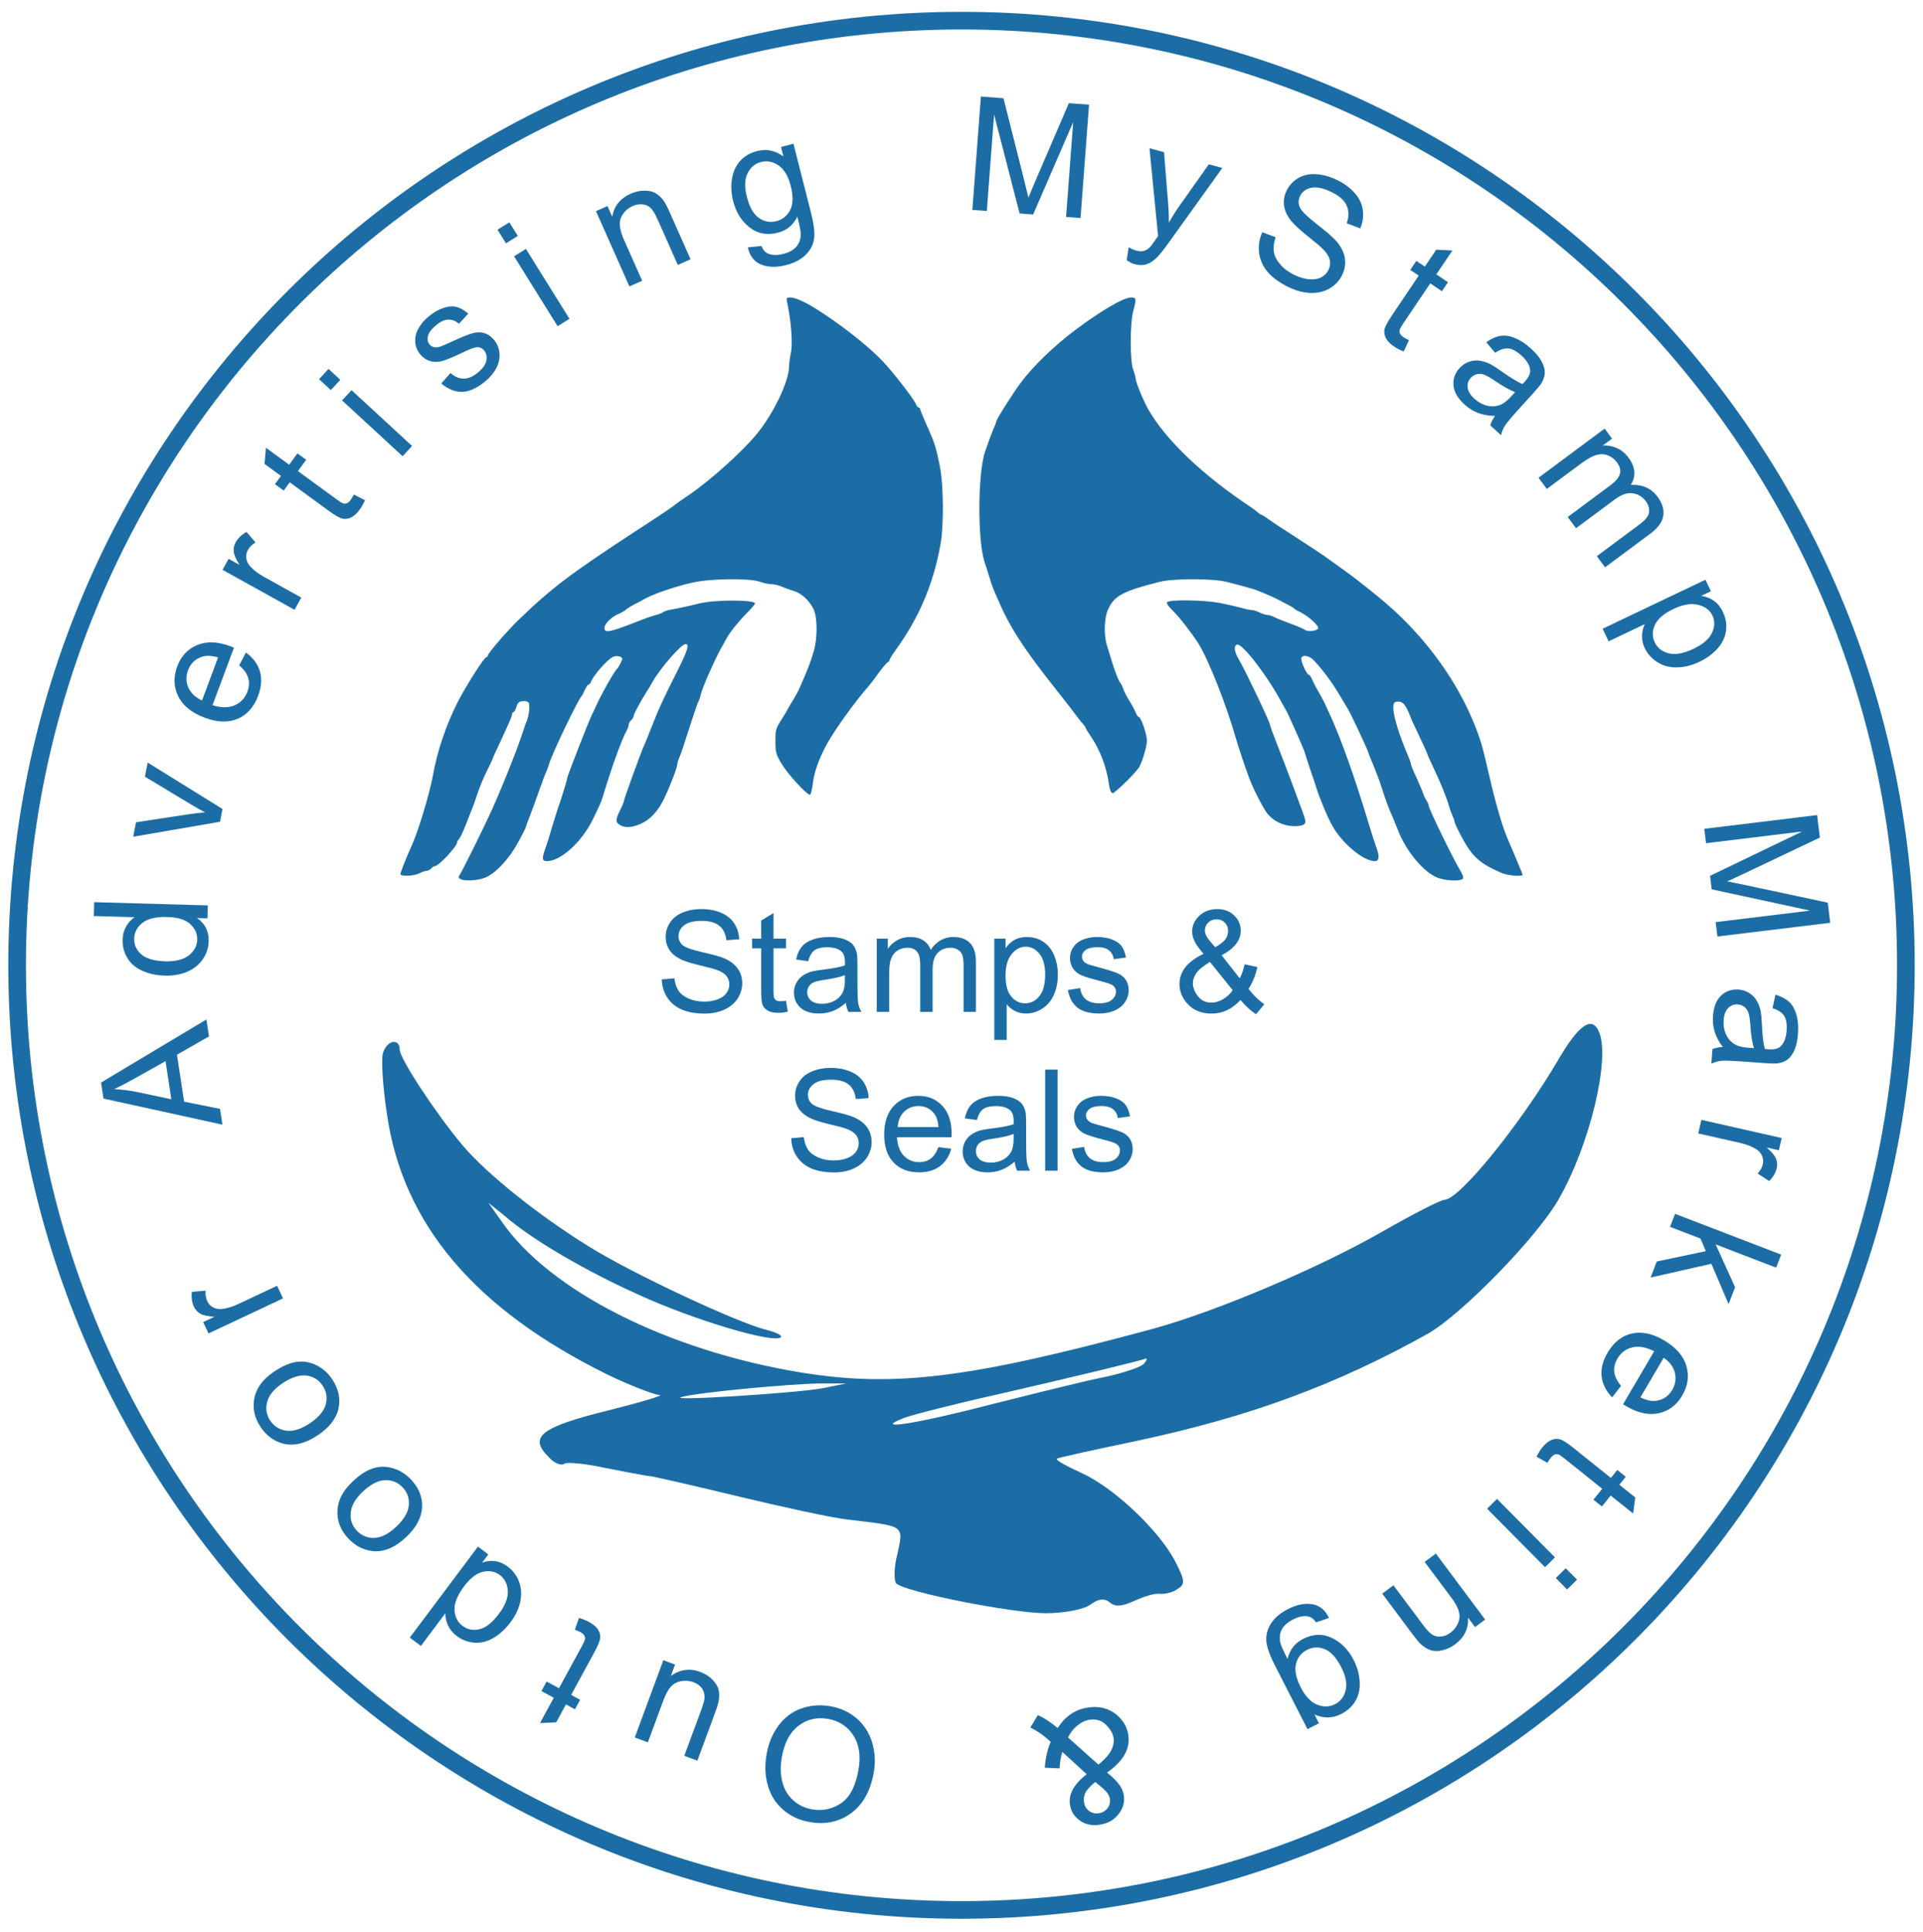 <svg width="218" height="219" viewBox="0 0 218 219" fill="none" xmlns="http://www.w3.org/2000/svg">
<g clip-path="url(#clip0_31_4181)">
<path d="M109 216.459C168.127 216.459 216.059 168.527 216.059 109.4C216.059 50.273 168.127 2.341 109 2.341C49.873 2.341 1.941 50.273 1.941 109.4C1.941 168.527 49.873 216.459 109 216.459Z" stroke="#1C6DA5" stroke-width="2"/>
<path d="M110.232 23.789L111.198 10.941L113.758 11.133L116.115 20.459C116.332 21.327 116.488 21.977 116.585 22.407C116.767 21.951 117.046 21.281 117.424 20.399L121.172 11.691L123.46 11.863L122.494 24.711L120.855 24.588L121.663 13.834L117.121 24.307L115.587 24.192L112.694 12.975L111.871 23.912L110.232 23.789Z" fill="#1C6DA5"/>
<path d="M127.73 29.497L127.948 28.017C128.257 28.198 128.536 28.322 128.785 28.39C129.125 28.482 129.411 28.498 129.646 28.441C129.88 28.383 130.09 28.269 130.275 28.101C130.412 27.974 130.67 27.637 131.049 27.09C131.1 27.013 131.179 26.901 131.286 26.754L130.311 16.802L131.957 17.247L132.419 22.972C132.483 23.7 132.513 24.454 132.507 25.236C132.873 24.582 133.267 23.955 133.691 23.353L137.039 18.623L138.566 19.037L132.658 27.271C132.022 28.161 131.552 28.765 131.247 29.084C130.839 29.513 130.429 29.797 130.015 29.934C129.6 30.076 129.15 30.082 128.663 29.95C128.369 29.87 128.058 29.719 127.73 29.497Z" fill="#1C6DA5"/>
<path d="M143.095 26.325L144.61 26.881C144.406 27.497 144.339 28.052 144.412 28.545C144.492 29.036 144.743 29.523 145.164 30.005C145.587 30.482 146.131 30.876 146.794 31.187C147.382 31.463 147.943 31.62 148.476 31.656C149.009 31.693 149.455 31.611 149.815 31.411C150.182 31.208 150.45 30.926 150.619 30.565C150.791 30.199 150.835 29.831 150.749 29.461C150.667 29.085 150.425 28.691 150.024 28.276C149.768 28.007 149.164 27.494 148.212 26.736C147.263 25.974 146.627 25.377 146.304 24.948C145.884 24.395 145.637 23.838 145.563 23.279C145.496 22.717 145.589 22.169 145.84 21.633C146.117 21.044 146.541 20.573 147.114 20.221C147.69 19.863 148.361 19.703 149.127 19.739C149.894 19.774 150.669 19.977 151.454 20.345C152.319 20.751 153.014 21.249 153.54 21.838C154.074 22.425 154.391 23.073 154.493 23.781C154.594 24.488 154.498 25.191 154.203 25.887L152.671 25.304C152.937 24.53 152.928 23.846 152.643 23.253C152.364 22.662 151.776 22.156 150.88 21.736C149.946 21.297 149.183 21.15 148.592 21.293C148.008 21.433 147.603 21.745 147.377 22.228C147.18 22.647 147.169 23.062 147.345 23.475C147.515 23.885 148.159 24.527 149.276 25.401C150.401 26.272 151.147 26.923 151.515 27.354C152.047 27.986 152.361 28.619 152.458 29.253C152.558 29.883 152.461 30.51 152.167 31.136C151.876 31.756 151.423 32.259 150.809 32.644C150.197 33.024 149.485 33.211 148.672 33.205C147.867 33.196 147.048 32.996 146.215 32.605C145.16 32.11 144.346 31.54 143.775 30.896C143.208 30.255 142.865 29.531 142.745 28.724C142.634 27.914 142.75 27.115 143.095 26.325Z" fill="#1C6DA5"/>
<path d="M159.722 38.551L159.13 39.837C158.708 39.666 158.352 39.482 158.06 39.286C157.584 38.965 157.266 38.641 157.105 38.313C156.944 37.986 156.892 37.664 156.949 37.349C157.009 37.03 157.304 36.476 157.835 35.689L160.836 31.236L159.874 30.587L160.562 29.567L161.524 30.216L162.816 28.299L164.651 28.391L162.828 31.095L164.148 31.984L163.46 33.004L162.141 32.115L159.09 36.641C158.838 37.015 158.698 37.271 158.669 37.407C158.646 37.547 158.664 37.682 158.723 37.814C158.788 37.95 158.917 38.083 159.112 38.214C159.257 38.312 159.461 38.424 159.722 38.551Z" fill="#1C6DA5"/>
<path d="M169.483 47.145C168.715 47.12 168.06 47 167.518 46.785C166.981 46.575 166.483 46.261 166.023 45.843C165.264 45.154 164.848 44.44 164.776 43.7C164.707 42.957 164.934 42.297 165.458 41.72C165.766 41.382 166.121 41.143 166.525 41.003C166.937 40.863 167.344 40.821 167.745 40.876C168.15 40.936 168.548 41.064 168.939 41.261C169.224 41.409 169.624 41.665 170.14 42.031C171.188 42.777 172.006 43.274 172.594 43.524C172.745 43.367 172.839 43.268 172.879 43.224C173.312 42.747 173.507 42.31 173.463 41.914C173.404 41.378 173.079 40.842 172.49 40.306C171.939 39.806 171.442 39.533 171.001 39.488C170.567 39.442 170.065 39.608 169.494 39.983L168.491 38.787C169.04 38.392 169.57 38.153 170.08 38.07C170.594 37.983 171.15 38.064 171.747 38.313C172.348 38.558 172.945 38.951 173.539 39.49C174.129 40.026 174.545 40.531 174.788 41.005C175.031 41.478 175.142 41.9 175.123 42.27C175.107 42.636 174.988 43.011 174.766 43.395C174.624 43.63 174.316 44.008 173.843 44.528L172.425 46.089C171.436 47.178 170.834 47.889 170.618 48.223C170.41 48.557 170.259 48.923 170.166 49.321L168.943 48.21C169.042 47.857 169.222 47.502 169.483 47.145ZM171.761 44.441C171.179 44.229 170.407 43.797 169.447 43.146C168.902 42.779 168.491 42.547 168.212 42.453C167.934 42.358 167.664 42.346 167.402 42.417C167.144 42.483 166.922 42.618 166.737 42.822C166.453 43.135 166.334 43.501 166.379 43.922C166.429 44.347 166.681 44.766 167.136 45.18C167.587 45.59 168.077 45.856 168.606 45.98C169.138 46.1 169.643 46.063 170.119 45.87C170.485 45.72 170.902 45.387 171.371 44.871L171.761 44.441Z" fill="#1C6DA5"/>
<path d="M174.414 54.145L181.906 48.577L182.75 49.713L181.699 50.494C182.241 50.456 182.767 50.551 183.278 50.777C183.794 50.999 184.237 51.36 184.608 51.858C185.02 52.413 185.242 52.953 185.274 53.477C185.309 54.005 185.174 54.496 184.868 54.95C186.183 54.892 187.194 55.338 187.9 56.288C188.452 57.031 188.67 57.757 188.553 58.464C188.441 59.168 187.957 59.838 187.101 60.474L181.959 64.296L181.02 63.033L185.74 59.526C186.247 59.148 186.58 58.835 186.739 58.586C186.905 58.338 186.976 58.056 186.951 57.738C186.927 57.42 186.807 57.116 186.59 56.824C186.198 56.297 185.697 55.991 185.086 55.905C184.479 55.816 183.79 56.058 183.019 56.631L178.666 59.866L177.723 58.596L182.59 54.978C183.154 54.559 183.501 54.141 183.629 53.724C183.757 53.308 183.647 52.864 183.297 52.394C183.032 52.037 182.691 51.775 182.276 51.609C181.864 51.448 181.427 51.434 180.963 51.566C180.5 51.699 179.927 52.019 179.245 52.526L175.358 55.414L174.414 54.145Z" fill="#1C6DA5"/>
<path d="M181.682 71.257L193.338 65.702L193.958 67.004L192.863 67.525C193.437 67.628 193.923 67.822 194.318 68.107C194.719 68.39 195.051 68.806 195.313 69.357C195.655 70.076 195.773 70.799 195.665 71.525C195.557 72.252 195.231 72.917 194.687 73.52C194.149 74.12 193.478 74.612 192.674 74.995C191.812 75.406 190.96 75.621 190.118 75.639C189.285 75.66 188.541 75.462 187.889 75.046C187.244 74.633 186.767 74.101 186.457 73.45C186.23 72.974 186.126 72.498 186.146 72.021C186.168 71.55 186.274 71.12 186.465 70.73L182.363 72.685L181.682 71.257ZM189.693 69.026C188.609 69.543 187.912 70.144 187.603 70.83C187.294 71.516 187.288 72.171 187.585 72.796C187.888 73.43 188.413 73.845 189.162 74.04C189.918 74.238 190.86 74.068 191.986 73.531C193.06 73.02 193.758 72.415 194.081 71.716C194.406 71.022 194.422 70.368 194.13 69.755C193.84 69.147 193.297 68.743 192.501 68.545C191.714 68.349 190.778 68.509 189.693 69.026Z" fill="#1C6DA5"/>
<path d="M193.207 93.932L205.998 92.375L206.308 94.922L197.62 99.052C196.811 99.434 196.204 99.715 195.801 99.894C196.284 99.982 196.995 100.126 197.934 100.324L207.206 102.304L207.483 104.581L194.693 106.138L194.494 104.506L205.2 103.203L194.042 100.789L193.856 99.263L204.294 94.238L193.406 95.563L193.207 93.932Z" fill="#1C6DA5"/>
<path d="M195.3 118.664C194.846 118.043 194.537 117.453 194.372 116.895C194.207 116.342 194.148 115.756 194.193 115.137C194.268 114.114 194.574 113.346 195.111 112.834C195.654 112.321 196.314 112.094 197.092 112.151C197.547 112.184 197.955 112.317 198.314 112.549C198.678 112.787 198.962 113.081 199.165 113.431C199.368 113.787 199.513 114.179 199.599 114.608C199.658 114.924 199.703 115.397 199.733 116.028C199.791 117.313 199.903 118.265 200.069 118.882C200.285 118.904 200.422 118.917 200.481 118.921C201.124 118.968 201.587 118.852 201.872 118.574C202.258 118.197 202.481 117.611 202.539 116.816C202.593 116.074 202.502 115.515 202.265 115.139C202.034 114.77 201.594 114.476 200.947 114.258L201.27 112.731C201.92 112.919 202.435 113.189 202.815 113.54C203.2 113.892 203.479 114.379 203.65 115.003C203.828 115.627 203.887 116.339 203.828 117.14C203.77 117.935 203.629 118.573 203.405 119.056C203.182 119.539 202.918 119.887 202.615 120.1C202.317 120.313 201.949 120.451 201.51 120.512C201.237 120.545 200.75 120.536 200.049 120.484L197.945 120.33C196.478 120.222 195.547 120.186 195.15 120.222C194.76 120.263 194.379 120.37 194.008 120.543L194.129 118.895C194.468 118.755 194.858 118.678 195.3 118.664ZM198.833 118.791C198.642 118.201 198.506 117.328 198.427 116.17C198.381 115.515 198.309 115.048 198.212 114.771C198.115 114.494 197.958 114.273 197.741 114.111C197.529 113.948 197.286 113.857 197.012 113.837C196.591 113.806 196.229 113.938 195.925 114.233C195.621 114.534 195.446 114.991 195.401 115.604C195.357 116.212 195.449 116.762 195.677 117.255C195.911 117.748 196.251 118.123 196.696 118.379C197.04 118.574 197.56 118.698 198.255 118.749L198.833 118.791Z" fill="#1C6DA5"/>
<path d="M192.872 126.914L201.976 128.975L201.661 130.364L200.281 130.052C200.847 130.552 201.198 130.974 201.337 131.318C201.474 131.668 201.502 132.022 201.42 132.382C201.303 132.902 201.017 133.393 200.564 133.856L199.253 133C199.561 132.673 199.758 132.321 199.843 131.944C199.92 131.607 199.886 131.281 199.741 130.966C199.601 130.652 199.365 130.397 199.031 130.201C198.521 129.905 197.94 129.684 197.289 129.536L192.523 128.457L192.872 126.914Z" fill="#1C6DA5"/>
<path d="M189.893 137.568L201.921 142.19L201.353 143.667L194.495 141.031L196.696 145.888L195.961 147.8L194.009 143.227L187.119 144.788L187.819 142.967L193.38 141.799L192.78 140.372L189.326 139.045L189.893 137.568Z" fill="#1C6DA5"/>
<path d="M183.765 157.062L182.763 158.369C182.07 157.662 181.673 156.875 181.572 156.007C181.47 155.139 181.694 154.237 182.243 153.303C182.935 152.125 183.845 151.403 184.974 151.136C186.106 150.876 187.325 151.131 188.634 151.9C189.988 152.695 190.834 153.661 191.172 154.798C191.51 155.934 191.352 157.058 190.699 158.169C190.067 159.245 189.184 159.909 188.051 160.161C186.917 160.412 185.686 160.148 184.358 159.367C184.277 159.319 184.157 159.246 183.998 159.146L187.525 153.144C186.611 152.675 185.788 152.527 185.054 152.701C184.32 152.875 183.755 153.297 183.36 153.969C183.066 154.469 182.947 154.973 183.002 155.481C183.057 155.989 183.311 156.516 183.765 157.062ZM188.602 153.879L185.962 158.373C186.674 158.71 187.283 158.836 187.787 158.752C188.568 158.627 189.162 158.218 189.569 157.526C189.937 156.899 190.037 156.248 189.87 155.572C189.7 154.902 189.278 154.337 188.602 153.879Z" fill="#1C6DA5"/>
<path d="M175.42 165.784L174.187 165.088C174.392 164.682 174.605 164.342 174.824 164.068C175.183 163.62 175.533 163.329 175.872 163.196C176.212 163.062 176.536 163.037 176.846 163.12C177.16 163.206 177.687 163.546 178.427 164.139L182.618 167.498L183.343 166.593L184.304 167.362L183.578 168.267L185.382 169.713L185.139 171.534L182.594 169.495L181.599 170.736L180.639 169.967L181.634 168.725L177.375 165.312C177.023 165.03 176.78 164.869 176.647 164.83C176.509 164.795 176.373 164.802 176.236 164.85C176.096 164.903 175.953 165.021 175.806 165.204C175.696 165.341 175.568 165.534 175.42 165.784Z" fill="#1C6DA5"/>
<path d="M177.498 177.733L178.779 179.025L177.655 180.139L176.374 178.847L177.498 177.733ZM169.708 169.875L176.279 176.504L175.155 177.617L168.584 170.989L169.708 169.875Z" fill="#1C6DA5"/>
<path d="M162.775 176.072L168.361 183.55L167.22 184.402L166.426 183.339C166.49 184.57 166.004 185.574 164.967 186.349C164.516 186.685 164.041 186.912 163.543 187.028C163.044 187.152 162.602 187.153 162.218 187.031C161.834 186.908 161.469 186.694 161.124 186.389C160.902 186.189 160.571 185.796 160.133 185.209L156.698 180.611L157.966 179.664L161.364 184.213C161.749 184.729 162.086 185.077 162.374 185.257C162.666 185.442 162.994 185.515 163.36 185.475C163.724 185.444 164.076 185.303 164.414 185.05C164.953 184.647 165.292 184.127 165.431 183.49C165.564 182.856 165.274 182.06 164.558 181.103L161.507 177.019L162.775 176.072Z" fill="#1C6DA5"/>
<path d="M150.668 183.37L149.194 183.866C148.921 183.473 148.604 183.246 148.245 183.186C147.762 183.104 147.218 183.217 146.613 183.527C145.96 183.86 145.524 184.247 145.302 184.69C145.08 185.132 145.027 185.62 145.142 186.153C145.215 186.478 145.489 187.098 145.964 188.013C146.209 186.973 146.791 186.219 147.709 185.75C148.852 185.166 149.947 185.126 150.994 185.631C152.041 186.136 152.86 186.964 153.449 188.118C153.854 188.911 154.083 189.715 154.138 190.529C154.195 191.349 154.045 192.08 153.689 192.722C153.328 193.367 152.779 193.878 152.043 194.254C151.062 194.755 150.051 194.772 149.009 194.304L149.521 195.305L148.222 195.969L144.551 188.784C143.89 187.49 143.555 186.506 143.547 185.833C143.531 185.157 143.73 184.516 144.144 183.91C144.552 183.306 145.174 182.791 146.009 182.364C147.001 181.858 147.916 181.673 148.756 181.81C149.593 181.942 150.23 182.462 150.668 183.37ZM152.053 188.959C151.495 187.868 150.872 187.183 150.183 186.904C149.494 186.624 148.824 186.651 148.172 186.984C147.525 187.314 147.109 187.84 146.923 188.559C146.741 189.284 146.922 190.179 147.466 191.243C147.985 192.261 148.604 192.912 149.322 193.196C150.035 193.484 150.709 193.465 151.346 193.14C151.972 192.82 152.374 192.292 152.551 191.557C152.73 190.827 152.564 189.961 152.053 188.959Z" fill="#1C6DA5"/>
<path d="M119.899 195.85C120.319 195.193 120.808 194.67 121.368 194.28C121.928 193.897 122.561 193.647 123.266 193.531C124.567 193.316 125.671 193.585 126.579 194.338C127.316 194.953 127.758 195.702 127.904 196.587C128.033 197.373 127.899 198.123 127.5 198.836C127.096 199.556 126.431 200.239 125.504 200.885C126.185 201.449 126.655 201.921 126.913 202.3C127.172 202.679 127.333 203.059 127.396 203.441C127.521 204.204 127.333 204.915 126.83 205.574C126.322 206.24 125.615 206.648 124.707 206.797C123.84 206.94 123.088 206.791 122.451 206.35C121.808 205.91 121.425 205.317 121.302 204.571C121.103 203.363 121.733 202.199 123.193 201.079L120.433 198.55C120.257 199.102 120.152 199.725 120.118 200.419L118.439 200.34C118.534 199.184 118.759 198.209 119.114 197.414C118.403 196.735 117.633 196.194 116.807 195.79L117.651 194.377C118.348 194.678 119.097 195.169 119.899 195.85ZM124.166 201.952C123.555 202.462 123.176 202.884 123.029 203.217C122.877 203.551 122.83 203.9 122.89 204.264C122.962 204.698 123.159 205.028 123.481 205.254C123.799 205.486 124.163 205.569 124.573 205.501C124.995 205.431 125.325 205.237 125.564 204.919C125.797 204.601 125.88 204.246 125.816 203.853C125.783 203.656 125.7 203.456 125.565 203.253C125.426 203.056 125.235 202.853 124.993 202.644L124.166 201.952ZM121.082 196.92L124.529 199.994C125.29 199.352 125.782 198.79 126.005 198.308C126.229 197.831 126.307 197.382 126.237 196.96C126.152 196.445 125.859 195.945 125.357 195.457C124.855 194.97 124.228 194.788 123.476 194.912C123.008 194.99 122.549 195.214 122.1 195.585C121.645 195.963 121.306 196.408 121.082 196.92Z" fill="#1C6DA5"/>
<path d="M99.069 200.781C98.718 202.89 97.877 204.446 96.545 205.448C95.213 206.455 93.651 206.81 91.86 206.511C90.686 206.316 89.675 205.859 88.827 205.142C87.978 204.424 87.392 203.522 87.068 202.434C86.738 201.351 86.678 200.174 86.89 198.903C87.105 197.614 87.557 196.504 88.247 195.574C88.936 194.643 89.802 193.994 90.843 193.627C91.884 193.266 92.956 193.177 94.06 193.361C95.256 193.561 96.277 194.028 97.123 194.763C97.969 195.498 98.551 196.405 98.87 197.486C99.189 198.567 99.255 199.665 99.069 200.781ZM97.34 200.466C97.595 198.934 97.386 197.658 96.713 196.637C96.032 195.621 95.071 195.009 93.829 194.802C92.563 194.591 91.448 194.863 90.485 195.617C89.516 196.37 88.895 197.565 88.623 199.2C88.45 200.235 88.476 201.166 88.701 201.993C88.918 202.826 89.33 203.509 89.936 204.044C90.535 204.583 91.254 204.923 92.092 205.062C93.283 205.261 94.377 205.021 95.375 204.344C96.366 203.672 97.021 202.379 97.34 200.466Z" fill="#1C6DA5"/>
<path d="M76.527 188.651L76.051 189.937C77.099 189.2 78.208 189.048 79.378 189.481C79.895 189.673 80.342 189.95 80.719 190.315C81.091 190.678 81.332 191.048 81.442 191.426C81.544 191.808 81.559 192.232 81.486 192.698C81.439 193.012 81.298 193.485 81.064 194.117L79.057 199.54L77.573 198.991L79.37 194.136C79.657 193.361 79.82 192.828 79.859 192.537C79.91 192.112 79.826 191.731 79.608 191.394C79.387 191.062 79.054 190.814 78.609 190.649C78.163 190.484 77.704 190.442 77.231 190.523C76.755 190.61 76.365 190.819 76.062 191.15C75.75 191.484 75.456 192.025 75.18 192.773L73.444 197.463L71.96 196.914L75.2 188.16L76.527 188.651Z" fill="#1C6DA5"/>
<path d="M65.169 184.7L65.637 183.364C66.073 183.495 66.446 183.644 66.754 183.812C67.259 184.087 67.606 184.38 67.797 184.691C67.988 185.001 68.07 185.316 68.043 185.635C68.013 185.959 67.771 186.538 67.317 187.372L64.748 192.088L65.767 192.643L65.178 193.723L64.16 193.168L63.054 195.198L61.218 195.279L62.778 192.415L61.381 191.654L61.97 190.574L63.367 191.335L65.978 186.542C66.194 186.146 66.309 185.878 66.325 185.74C66.335 185.599 66.304 185.465 66.233 185.34C66.156 185.211 66.014 185.091 65.809 184.979C65.654 184.894 65.441 184.802 65.169 184.7Z" fill="#1C6DA5"/>
<path d="M55.358 176.164L54.651 177.106C55.68 176.72 56.654 176.872 57.573 177.56C58.168 178.007 58.594 178.582 58.85 179.286C59.101 179.987 59.145 180.734 58.982 181.527C58.811 182.322 58.44 183.101 57.867 183.866C57.308 184.611 56.678 185.193 55.976 185.612C55.271 186.035 54.548 186.222 53.809 186.173C53.069 186.124 52.392 185.87 51.778 185.409C51.328 185.072 50.999 184.675 50.792 184.22C50.581 183.769 50.479 183.308 50.487 182.838L47.715 186.538L46.456 185.594L54.183 175.283L55.358 176.164ZM56.566 182.89C57.283 181.934 57.617 181.068 57.569 180.292C57.52 179.516 57.222 178.923 56.673 178.512C56.12 178.097 55.482 177.971 54.761 178.133C54.031 178.296 53.318 178.842 52.622 179.77C51.856 180.792 51.49 181.69 51.526 182.463C51.561 183.237 51.867 183.84 52.444 184.272C53.007 184.693 53.65 184.817 54.374 184.642C55.094 184.464 55.824 183.88 56.566 182.89Z" fill="#1C6DA5"/>
<path d="M46.05 174.197C44.795 175.386 43.535 175.917 42.27 175.792C41.216 175.684 40.292 175.211 39.498 174.373C38.616 173.441 38.201 172.39 38.254 171.218C38.302 170.051 38.865 168.957 39.941 167.938C40.813 167.112 41.625 166.593 42.377 166.382C43.12 166.17 43.868 166.184 44.62 166.424C45.368 166.66 46.022 167.074 46.582 167.665C47.481 168.614 47.904 169.67 47.851 170.833C47.795 171.992 47.194 173.113 46.05 174.197ZM44.932 173.017C45.8 172.195 46.271 171.389 46.347 170.599C46.418 169.814 46.181 169.134 45.638 168.56C45.098 167.989 44.432 167.721 43.639 167.753C42.846 167.785 42.006 168.222 41.117 169.064C40.278 169.858 39.826 170.65 39.759 171.44C39.683 172.229 39.913 172.907 40.449 173.473C40.993 174.047 41.659 174.32 42.448 174.292C43.236 174.264 44.064 173.839 44.932 173.017Z" fill="#1C6DA5"/>
<path d="M36.029 162.657C34.591 163.617 33.26 163.928 32.034 163.592C31.013 163.308 30.183 162.686 29.541 161.726C28.829 160.659 28.597 159.553 28.846 158.407C29.091 157.264 29.829 156.281 31.062 155.458C32.061 154.791 32.949 154.416 33.725 154.334C34.494 154.251 35.228 154.391 35.929 154.754C36.627 155.113 37.202 155.631 37.654 156.308C38.38 157.394 38.619 158.507 38.371 159.644C38.12 160.777 37.339 161.781 36.029 162.657ZM35.126 161.305C36.12 160.641 36.72 159.926 36.928 159.16C37.13 158.398 37.012 157.688 36.572 157.03C36.136 156.377 35.525 156 34.738 155.898C33.952 155.797 33.049 156.086 32.031 156.766C31.071 157.407 30.491 158.111 30.292 158.879C30.085 159.644 30.198 160.351 30.63 160.999C31.07 161.657 31.68 162.038 32.462 162.143C33.244 162.248 34.132 161.969 35.126 161.305Z" fill="#1C6DA5"/>
<path d="M32.087 147.152L23.64 151.123L23.034 149.835L24.315 149.233C23.561 149.186 23.024 149.069 22.703 148.883C22.38 148.692 22.14 148.429 21.983 148.095C21.756 147.613 21.68 147.05 21.753 146.407L23.313 146.275C23.271 146.723 23.332 147.121 23.496 147.471C23.643 147.784 23.871 148.02 24.179 148.18C24.482 148.342 24.825 148.397 25.209 148.346C25.793 148.266 26.387 148.084 26.991 147.799L31.414 145.72L32.087 147.152Z" fill="#1C6DA5"/>
<path d="M25.214 127.461L11.732 124.506L11.455 122.69L23.4 115.539L23.692 117.459L20.061 119.532L20.871 124.859L24.942 125.671L25.214 127.461ZM19.424 124.581L18.767 120.262L15.441 122.128C14.431 122.697 13.597 123.132 12.937 123.434C13.779 123.472 14.625 123.577 15.475 123.75L19.424 124.581Z" fill="#1C6DA5"/>
<path d="M23.516 104.079L22.339 104.045C23.247 104.663 23.685 105.546 23.653 106.694C23.631 107.438 23.407 108.117 22.979 108.732C22.552 109.341 21.967 109.808 21.225 110.133C20.477 110.452 19.626 110.598 18.671 110.57C17.74 110.544 16.901 110.365 16.154 110.033C15.402 109.701 14.832 109.218 14.446 108.586C14.059 107.954 13.877 107.254 13.899 106.487C13.915 105.924 14.049 105.427 14.302 104.995C14.548 104.562 14.866 104.214 15.255 103.949L10.633 103.818L10.678 102.245L23.558 102.611L23.516 104.079ZM18.717 108.945C19.912 108.979 20.813 108.753 21.419 108.266C22.024 107.779 22.337 107.193 22.357 106.508C22.376 105.816 22.112 105.223 21.563 104.726C21.009 104.224 20.152 103.957 18.992 103.924C17.715 103.887 16.771 104.107 16.16 104.582C15.549 105.057 15.232 105.654 15.212 106.375C15.192 107.077 15.462 107.674 16.023 108.165C16.583 108.65 17.482 108.91 18.717 108.945Z" fill="#1C6DA5"/>
<path d="M24.941 93.134L15.1 94.83L15.42 93.191L21.29 92.296C21.924 92.198 22.578 92.123 23.251 92.07C22.795 91.837 22.252 91.531 21.621 91.151L16.429 88.024L16.741 86.428L25.224 91.685L24.941 93.134Z" fill="#1C6DA5"/>
<path d="M27.115 75.413L27.875 73.953C28.68 74.528 29.208 75.234 29.458 76.072C29.708 76.91 29.644 77.836 29.265 78.852C28.788 80.131 28.017 81 26.951 81.459C25.882 81.911 24.636 81.872 23.215 81.341C21.743 80.792 20.743 79.987 20.213 78.927C19.683 77.866 19.643 76.732 20.094 75.524C20.53 74.355 21.285 73.548 22.357 73.104C23.43 72.66 24.688 72.707 26.132 73.246C26.22 73.278 26.35 73.33 26.524 73.401L24.091 79.923C25.072 80.227 25.909 80.229 26.602 79.931C27.294 79.633 27.777 79.119 28.049 78.389C28.252 77.845 28.283 77.328 28.14 76.838C27.998 76.347 27.657 75.872 27.115 75.413ZM22.903 79.386L24.724 74.503C23.964 74.294 23.343 74.275 22.86 74.445C22.113 74.704 21.599 75.21 21.319 75.962C21.065 76.643 21.079 77.302 21.36 77.938C21.644 78.569 22.158 79.052 22.903 79.386Z" fill="#1C6DA5"/>
<path d="M33.389 69.108L25.227 64.58L25.917 63.335L27.155 64.021C26.752 63.382 26.532 62.879 26.496 62.51C26.462 62.136 26.535 61.788 26.714 61.465C26.972 60.998 27.384 60.607 27.948 60.29L28.967 61.479C28.58 61.706 28.292 61.989 28.105 62.327C27.937 62.629 27.879 62.952 27.93 63.295C27.975 63.635 28.131 63.946 28.397 64.228C28.804 64.654 29.299 65.03 29.883 65.354L34.156 67.724L33.389 69.108Z" fill="#1C6DA5"/>
<path d="M40.114 56.051L41.378 56.691C41.191 57.106 40.994 57.455 40.787 57.739C40.448 58.203 40.112 58.509 39.779 58.658C39.446 58.806 39.123 58.846 38.81 58.777C38.493 58.705 37.951 58.389 37.184 57.83L32.847 54.663L32.163 55.6L31.169 54.875L31.853 53.938L29.986 52.575L30.147 50.745L32.78 52.667L33.718 51.382L34.712 52.108L33.774 53.393L38.183 56.611C38.547 56.877 38.797 57.027 38.932 57.06C39.071 57.089 39.207 57.076 39.341 57.021C39.479 56.962 39.617 56.838 39.755 56.649C39.858 56.507 39.978 56.308 40.114 56.051Z" fill="#1C6DA5"/>
<path d="M37.506 44.207L36.169 42.974L37.241 41.811L38.579 43.044L37.506 44.207ZM45.641 51.709L38.779 45.381L39.852 44.218L46.713 50.545L45.641 51.709Z" fill="#1C6DA5"/>
<path d="M50.026 43.457L51.074 42.27C51.542 42.696 52.035 42.911 52.555 42.914C53.08 42.914 53.619 42.684 54.175 42.224C54.734 41.761 55.056 41.304 55.14 40.854C55.22 40.4 55.133 40.019 54.879 39.712C54.651 39.437 54.352 39.319 53.982 39.359C53.725 39.389 53.196 39.596 52.394 39.978C51.314 40.492 50.533 40.812 50.051 40.937C49.569 41.054 49.119 41.043 48.699 40.904C48.28 40.757 47.925 40.507 47.634 40.155C47.368 39.834 47.196 39.479 47.116 39.089C47.037 38.69 47.049 38.296 47.152 37.906C47.226 37.609 47.386 37.279 47.632 36.915C47.88 36.543 48.191 36.202 48.565 35.891C49.129 35.424 49.691 35.096 50.249 34.907C50.812 34.715 51.312 34.674 51.746 34.786C52.177 34.893 52.624 35.147 53.085 35.548L52.029 36.698C51.668 36.372 51.271 36.214 50.837 36.224C50.408 36.229 49.956 36.428 49.483 36.82C48.923 37.284 48.6 37.707 48.514 38.09C48.428 38.473 48.488 38.789 48.694 39.037C48.825 39.195 48.992 39.296 49.196 39.34C49.404 39.389 49.649 39.368 49.932 39.278C50.091 39.223 50.536 39.029 51.266 38.698C52.319 38.215 53.076 37.907 53.538 37.776C54 37.636 54.444 37.626 54.87 37.745C55.296 37.864 55.681 38.131 56.025 38.546C56.361 38.953 56.559 39.435 56.619 39.994C56.679 40.545 56.569 41.105 56.286 41.673C56 42.237 55.575 42.753 55.011 43.22C54.077 43.994 53.203 44.39 52.39 44.41C51.581 44.425 50.793 44.108 50.026 43.457Z" fill="#1C6DA5"/>
<path d="M57.361 27.577L56.398 26.033L57.741 25.196L58.703 26.74L57.361 27.577ZM63.213 36.968L58.276 29.046L59.619 28.21L64.556 36.131L63.213 36.968Z" fill="#1C6DA5"/>
<path d="M71.353 32.462L67.564 23.931L68.865 23.354L69.404 24.566C69.614 23.351 70.311 22.48 71.495 21.955C72.009 21.727 72.521 21.611 73.033 21.608C73.548 21.598 73.979 21.695 74.326 21.899C74.674 22.104 74.982 22.393 75.25 22.768C75.423 23.012 75.658 23.468 75.955 24.138L78.285 29.383L76.839 30.025L74.534 24.836C74.273 24.247 74.021 23.833 73.781 23.594C73.537 23.349 73.233 23.206 72.868 23.163C72.505 23.112 72.131 23.172 71.746 23.343C71.13 23.617 70.684 24.049 70.408 24.64C70.137 25.228 70.244 26.069 70.73 27.161L72.799 31.82L71.353 32.462Z" fill="#1C6DA5"/>
<path d="M84.771 28.037L86.318 27.88C86.498 28.324 86.756 28.615 87.093 28.753C87.546 28.941 88.101 28.951 88.76 28.784C89.47 28.604 89.982 28.322 90.296 27.94C90.61 27.558 90.771 27.095 90.777 26.549C90.778 26.216 90.648 25.551 90.389 24.553C89.919 25.512 89.184 26.119 88.184 26.373C86.941 26.688 85.864 26.484 84.955 25.76C84.046 25.035 83.432 24.045 83.113 22.79C82.894 21.927 82.849 21.092 82.977 20.286C83.103 19.474 83.411 18.794 83.901 18.247C84.396 17.698 85.044 17.322 85.845 17.119C86.913 16.848 87.903 17.056 88.815 17.744L88.538 16.653L89.952 16.294L91.937 24.115C92.294 25.523 92.402 26.557 92.261 27.215C92.127 27.878 91.791 28.459 91.253 28.958C90.72 29.456 89.999 29.82 89.091 30.051C88.012 30.325 87.078 30.302 86.29 29.982C85.502 29.668 84.996 29.019 84.771 28.037ZM84.661 22.28C84.962 23.467 85.418 24.273 86.028 24.698C86.637 25.124 87.297 25.247 88.007 25.067C88.711 24.888 89.234 24.468 89.574 23.808C89.912 23.141 89.935 22.229 89.641 21.07C89.36 19.963 88.901 19.191 88.264 18.754C87.633 18.316 86.971 18.184 86.278 18.36C85.597 18.533 85.088 18.958 84.752 19.636C84.415 20.308 84.385 21.189 84.661 22.28Z" fill="#1C6DA5"/>
<path d="M75.023 110.998L76.453 110.873C76.521 111.446 76.677 111.917 76.922 112.287C77.172 112.652 77.557 112.948 78.078 113.178C78.599 113.402 79.185 113.514 79.836 113.514C80.414 113.514 80.924 113.428 81.367 113.256C81.81 113.084 82.138 112.849 82.352 112.553C82.57 112.251 82.68 111.922 82.68 111.568C82.68 111.209 82.576 110.896 82.367 110.631C82.159 110.36 81.815 110.133 81.336 109.951C81.029 109.831 80.349 109.646 79.297 109.396C78.245 109.141 77.508 108.902 77.086 108.678C76.539 108.391 76.13 108.037 75.859 107.615C75.594 107.188 75.461 106.711 75.461 106.185C75.461 105.607 75.625 105.068 75.953 104.568C76.281 104.063 76.76 103.68 77.391 103.42C78.021 103.159 78.721 103.029 79.492 103.029C80.341 103.029 81.088 103.167 81.734 103.443C82.385 103.714 82.885 104.115 83.234 104.646C83.583 105.178 83.771 105.779 83.797 106.451L82.344 106.56C82.266 105.836 82 105.29 81.547 104.92C81.099 104.55 80.435 104.365 79.555 104.365C78.638 104.365 77.969 104.534 77.547 104.873C77.13 105.206 76.922 105.61 76.922 106.084C76.922 106.495 77.07 106.834 77.367 107.099C77.659 107.365 78.419 107.639 79.648 107.92C80.883 108.196 81.729 108.438 82.188 108.646C82.854 108.954 83.346 109.344 83.664 109.818C83.982 110.287 84.141 110.829 84.141 111.443C84.141 112.053 83.966 112.628 83.617 113.17C83.268 113.706 82.766 114.126 82.109 114.428C81.458 114.724 80.724 114.873 79.906 114.873C78.87 114.873 78 114.722 77.297 114.42C76.599 114.118 76.049 113.665 75.648 113.06C75.253 112.451 75.044 111.764 75.023 110.998ZM89.102 113.42L89.305 114.662C88.909 114.745 88.555 114.787 88.242 114.787C87.732 114.787 87.336 114.706 87.055 114.545C86.773 114.383 86.576 114.172 86.461 113.912C86.346 113.646 86.289 113.092 86.289 112.248V107.474H85.258V106.381H86.289V104.326L87.688 103.482V106.381H89.102V107.474H87.688V112.326C87.688 112.727 87.711 112.985 87.758 113.099C87.81 113.214 87.891 113.305 88 113.373C88.115 113.441 88.276 113.474 88.484 113.474C88.641 113.474 88.846 113.456 89.102 113.42ZM95.898 113.654C95.378 114.097 94.875 114.409 94.391 114.592C93.912 114.774 93.396 114.865 92.844 114.865C91.932 114.865 91.232 114.644 90.742 114.201C90.253 113.753 90.008 113.183 90.008 112.49C90.008 112.084 90.099 111.714 90.281 111.381C90.469 111.042 90.711 110.771 91.008 110.568C91.31 110.365 91.648 110.211 92.023 110.107C92.299 110.034 92.716 109.964 93.273 109.896C94.409 109.761 95.245 109.599 95.781 109.412C95.787 109.219 95.789 109.097 95.789 109.045C95.789 108.472 95.656 108.068 95.391 107.834C95.031 107.516 94.497 107.357 93.789 107.357C93.128 107.357 92.638 107.474 92.32 107.709C92.008 107.938 91.776 108.347 91.625 108.935L90.25 108.748C90.375 108.159 90.581 107.685 90.867 107.326C91.154 106.961 91.568 106.683 92.109 106.49C92.651 106.292 93.279 106.193 93.992 106.193C94.701 106.193 95.276 106.277 95.719 106.443C96.162 106.61 96.487 106.821 96.695 107.076C96.904 107.326 97.049 107.644 97.133 108.029C97.18 108.269 97.203 108.701 97.203 109.326V111.201C97.203 112.508 97.232 113.336 97.289 113.685C97.352 114.029 97.471 114.36 97.648 114.678H96.18C96.034 114.386 95.94 114.045 95.898 113.654ZM95.781 110.514C95.271 110.722 94.505 110.899 93.484 111.045C92.906 111.128 92.497 111.222 92.258 111.326C92.018 111.43 91.833 111.584 91.703 111.787C91.573 111.985 91.508 112.206 91.508 112.451C91.508 112.826 91.648 113.139 91.93 113.389C92.216 113.639 92.633 113.764 93.18 113.764C93.721 113.764 94.203 113.646 94.625 113.412C95.047 113.172 95.357 112.847 95.555 112.435C95.706 112.118 95.781 111.649 95.781 111.029V110.514ZM99.391 114.678V106.381H100.648V107.545C100.909 107.139 101.255 106.813 101.688 106.568C102.12 106.318 102.612 106.193 103.164 106.193C103.779 106.193 104.281 106.321 104.672 106.576C105.068 106.831 105.346 107.188 105.508 107.646C106.164 106.678 107.018 106.193 108.07 106.193C108.893 106.193 109.526 106.422 109.969 106.881C110.411 107.334 110.633 108.034 110.633 108.982V114.678H109.234V109.451C109.234 108.889 109.188 108.485 109.094 108.24C109.005 107.99 108.841 107.79 108.602 107.639C108.362 107.488 108.081 107.412 107.758 107.412C107.174 107.412 106.69 107.607 106.305 107.998C105.919 108.383 105.727 109.003 105.727 109.857V114.678H104.32V109.287C104.32 108.662 104.206 108.193 103.977 107.881C103.747 107.568 103.372 107.412 102.852 107.412C102.456 107.412 102.089 107.516 101.75 107.724C101.417 107.933 101.174 108.238 101.023 108.639C100.872 109.04 100.797 109.618 100.797 110.373V114.678H99.391ZM112.719 117.857V106.381H114V107.459C114.302 107.037 114.643 106.722 115.023 106.514C115.404 106.3 115.865 106.193 116.406 106.193C117.115 106.193 117.74 106.376 118.281 106.74C118.823 107.105 119.232 107.62 119.508 108.287C119.784 108.948 119.922 109.675 119.922 110.467C119.922 111.316 119.768 112.081 119.461 112.764C119.159 113.441 118.716 113.961 118.133 114.326C117.555 114.685 116.945 114.865 116.305 114.865C115.836 114.865 115.414 114.766 115.039 114.568C114.669 114.37 114.365 114.12 114.125 113.818V117.857H112.719ZM113.992 110.576C113.992 111.644 114.208 112.433 114.641 112.943C115.073 113.454 115.596 113.709 116.211 113.709C116.836 113.709 117.37 113.446 117.813 112.92C118.26 112.389 118.484 111.568 118.484 110.459C118.484 109.402 118.266 108.61 117.828 108.084C117.396 107.558 116.878 107.295 116.273 107.295C115.674 107.295 115.143 107.576 114.68 108.139C114.221 108.696 113.992 109.508 113.992 110.576ZM121.063 112.201L122.453 111.982C122.531 112.54 122.747 112.967 123.102 113.264C123.461 113.56 123.961 113.709 124.602 113.709C125.247 113.709 125.727 113.579 126.039 113.318C126.352 113.053 126.508 112.743 126.508 112.389C126.508 112.071 126.37 111.821 126.094 111.639C125.901 111.514 125.422 111.355 124.656 111.162C123.625 110.902 122.909 110.678 122.508 110.49C122.112 110.297 121.81 110.034 121.602 109.701C121.398 109.363 121.297 108.99 121.297 108.584C121.297 108.214 121.38 107.873 121.547 107.56C121.719 107.243 121.951 106.98 122.242 106.771C122.461 106.61 122.758 106.474 123.133 106.365C123.513 106.251 123.919 106.193 124.352 106.193C125.003 106.193 125.573 106.287 126.063 106.474C126.557 106.662 126.922 106.917 127.156 107.24C127.391 107.558 127.552 107.985 127.641 108.521L126.266 108.709C126.203 108.282 126.021 107.948 125.719 107.709C125.422 107.469 125 107.349 124.453 107.349C123.807 107.349 123.346 107.456 123.07 107.67C122.794 107.883 122.656 108.133 122.656 108.42C122.656 108.602 122.714 108.766 122.828 108.912C122.943 109.063 123.122 109.188 123.367 109.287C123.508 109.339 123.922 109.459 124.609 109.646C125.604 109.912 126.297 110.131 126.688 110.303C127.083 110.469 127.393 110.714 127.617 111.037C127.841 111.36 127.953 111.761 127.953 112.24C127.953 112.709 127.815 113.152 127.539 113.568C127.268 113.98 126.875 114.3 126.359 114.529C125.844 114.753 125.26 114.865 124.609 114.865C123.531 114.865 122.708 114.641 122.141 114.193C121.578 113.745 121.219 113.081 121.063 112.201ZM140.625 113.326C140.161 113.842 139.656 114.23 139.109 114.49C138.563 114.745 137.971 114.873 137.336 114.873C136.164 114.873 135.234 114.477 134.547 113.685C133.99 113.04 133.711 112.318 133.711 111.521C133.711 110.813 133.938 110.175 134.391 109.607C134.849 109.034 135.531 108.532 136.438 108.099C135.922 107.506 135.578 107.024 135.406 106.654C135.234 106.284 135.148 105.928 135.148 105.584C135.148 104.896 135.417 104.3 135.953 103.795C136.495 103.284 137.174 103.029 137.992 103.029C138.773 103.029 139.411 103.269 139.906 103.748C140.406 104.227 140.656 104.803 140.656 105.474C140.656 106.563 139.935 107.493 138.492 108.264L140.547 110.881C140.781 110.422 140.964 109.891 141.094 109.287L142.555 109.599C142.305 110.599 141.966 111.422 141.539 112.068C142.065 112.766 142.661 113.352 143.328 113.826L142.383 114.943C141.815 114.579 141.229 114.04 140.625 113.326ZM137.766 107.357C138.375 106.998 138.768 106.683 138.945 106.412C139.128 106.141 139.219 105.842 139.219 105.514C139.219 105.123 139.094 104.805 138.844 104.56C138.599 104.31 138.292 104.185 137.922 104.185C137.542 104.185 137.224 104.308 136.969 104.553C136.719 104.797 136.594 105.097 136.594 105.451C136.594 105.628 136.638 105.816 136.727 106.014C136.82 106.206 136.958 106.412 137.141 106.631L137.766 107.357ZM139.742 112.217L137.164 109.021C136.404 109.474 135.891 109.896 135.625 110.287C135.359 110.672 135.227 111.055 135.227 111.435C135.227 111.899 135.411 112.381 135.781 112.881C136.151 113.381 136.674 113.631 137.352 113.631C137.773 113.631 138.208 113.501 138.656 113.24C139.109 112.974 139.471 112.633 139.742 112.217ZM89.695 128.998L91.125 128.873C91.193 129.446 91.349 129.917 91.594 130.287C91.844 130.652 92.229 130.948 92.75 131.178C93.271 131.402 93.857 131.514 94.508 131.514C95.086 131.514 95.596 131.428 96.039 131.256C96.482 131.084 96.81 130.849 97.023 130.553C97.242 130.251 97.352 129.922 97.352 129.568C97.352 129.209 97.247 128.896 97.039 128.631C96.831 128.36 96.487 128.133 96.008 127.951C95.701 127.831 95.021 127.646 93.969 127.396C92.917 127.141 92.18 126.902 91.758 126.678C91.211 126.391 90.802 126.037 90.531 125.615C90.266 125.188 90.133 124.711 90.133 124.185C90.133 123.607 90.297 123.068 90.625 122.568C90.953 122.063 91.432 121.68 92.062 121.42C92.693 121.159 93.393 121.029 94.164 121.029C95.013 121.029 95.76 121.167 96.406 121.443C97.057 121.714 97.557 122.115 97.906 122.646C98.255 123.178 98.443 123.779 98.469 124.451L97.016 124.56C96.938 123.836 96.672 123.29 96.219 122.92C95.771 122.55 95.107 122.365 94.227 122.365C93.31 122.365 92.641 122.534 92.219 122.873C91.802 123.206 91.594 123.61 91.594 124.084C91.594 124.495 91.742 124.834 92.039 125.099C92.331 125.365 93.091 125.639 94.32 125.92C95.555 126.196 96.401 126.438 96.859 126.646C97.526 126.954 98.018 127.344 98.336 127.818C98.654 128.287 98.812 128.829 98.812 129.443C98.812 130.053 98.638 130.628 98.289 131.17C97.94 131.706 97.438 132.126 96.781 132.428C96.13 132.724 95.396 132.873 94.578 132.873C93.542 132.873 92.672 132.722 91.969 132.42C91.271 132.118 90.721 131.665 90.32 131.06C89.924 130.451 89.716 129.764 89.695 128.998ZM106.383 130.006L107.836 130.185C107.607 131.034 107.182 131.693 106.563 132.162C105.943 132.631 105.151 132.865 104.188 132.865C102.974 132.865 102.01 132.493 101.297 131.748C100.589 130.998 100.234 129.948 100.234 128.599C100.234 127.204 100.594 126.12 101.313 125.349C102.031 124.579 102.964 124.193 104.109 124.193C105.219 124.193 106.125 124.571 106.828 125.326C107.531 126.081 107.883 127.144 107.883 128.514C107.883 128.597 107.88 128.722 107.875 128.889H101.688C101.74 129.8 101.997 130.498 102.461 130.982C102.924 131.467 103.503 131.709 104.195 131.709C104.711 131.709 105.151 131.573 105.516 131.303C105.88 131.032 106.169 130.599 106.383 130.006ZM101.766 127.732H106.398C106.336 127.034 106.159 126.511 105.867 126.162C105.419 125.62 104.839 125.349 104.125 125.349C103.479 125.349 102.935 125.566 102.492 125.998C102.055 126.43 101.813 127.008 101.766 127.732ZM115.023 131.654C114.503 132.097 114 132.409 113.516 132.592C113.036 132.774 112.521 132.865 111.969 132.865C111.057 132.865 110.357 132.644 109.867 132.201C109.378 131.753 109.133 131.183 109.133 130.49C109.133 130.084 109.224 129.714 109.406 129.381C109.594 129.042 109.836 128.771 110.133 128.568C110.435 128.365 110.773 128.211 111.148 128.107C111.424 128.034 111.841 127.964 112.398 127.896C113.534 127.761 114.37 127.599 114.906 127.412C114.911 127.219 114.914 127.097 114.914 127.045C114.914 126.472 114.781 126.068 114.516 125.834C114.156 125.516 113.622 125.357 112.914 125.357C112.253 125.357 111.763 125.474 111.445 125.709C111.133 125.938 110.901 126.347 110.75 126.935L109.375 126.748C109.5 126.159 109.706 125.685 109.992 125.326C110.279 124.961 110.693 124.683 111.234 124.49C111.776 124.292 112.404 124.193 113.117 124.193C113.826 124.193 114.401 124.277 114.844 124.443C115.286 124.61 115.612 124.821 115.82 125.076C116.029 125.326 116.174 125.644 116.258 126.029C116.305 126.269 116.328 126.701 116.328 127.326V129.201C116.328 130.508 116.357 131.336 116.414 131.685C116.477 132.029 116.596 132.36 116.773 132.678H115.305C115.159 132.386 115.065 132.045 115.023 131.654ZM114.906 128.514C114.396 128.722 113.63 128.899 112.609 129.045C112.031 129.128 111.622 129.222 111.383 129.326C111.143 129.43 110.958 129.584 110.828 129.787C110.698 129.985 110.633 130.206 110.633 130.451C110.633 130.826 110.773 131.139 111.055 131.389C111.341 131.639 111.758 131.764 112.305 131.764C112.846 131.764 113.328 131.646 113.75 131.412C114.172 131.172 114.482 130.847 114.68 130.435C114.831 130.118 114.906 129.649 114.906 129.029V128.514ZM118.484 132.678V121.224H119.891V132.678H118.484ZM121.516 130.201L122.906 129.982C122.984 130.54 123.201 130.967 123.555 131.264C123.914 131.56 124.414 131.709 125.055 131.709C125.701 131.709 126.18 131.579 126.492 131.318C126.805 131.053 126.961 130.743 126.961 130.389C126.961 130.071 126.823 129.821 126.547 129.639C126.354 129.514 125.875 129.355 125.109 129.162C124.078 128.902 123.362 128.678 122.961 128.49C122.565 128.297 122.263 128.034 122.055 127.701C121.852 127.363 121.75 126.99 121.75 126.584C121.75 126.214 121.833 125.873 122 125.56C122.172 125.243 122.404 124.98 122.695 124.771C122.914 124.61 123.211 124.474 123.586 124.365C123.966 124.251 124.372 124.193 124.805 124.193C125.456 124.193 126.026 124.287 126.516 124.474C127.01 124.662 127.375 124.917 127.609 125.24C127.844 125.558 128.005 125.985 128.094 126.521L126.719 126.709C126.656 126.282 126.474 125.948 126.172 125.709C125.875 125.469 125.453 125.349 124.906 125.349C124.26 125.349 123.799 125.456 123.523 125.67C123.247 125.883 123.109 126.133 123.109 126.42C123.109 126.602 123.167 126.766 123.281 126.912C123.396 127.063 123.576 127.188 123.82 127.287C123.961 127.339 124.375 127.459 125.063 127.646C126.057 127.912 126.75 128.131 127.141 128.303C127.536 128.469 127.846 128.714 128.07 129.037C128.294 129.36 128.406 129.761 128.406 130.24C128.406 130.709 128.268 131.152 127.992 131.568C127.721 131.98 127.328 132.3 126.813 132.529C126.297 132.753 125.714 132.865 125.063 132.865C123.984 132.865 123.161 132.641 122.594 132.193C122.031 131.745 121.672 131.081 121.516 130.201Z" fill="#1C6DA5"/>
<path d="M176.641 120.13C172.299 127.505 165.41 135.979 163.753 135.979C163.344 135.979 160.239 137.565 156.864 139.493C149.699 143.625 137.988 148.592 130.751 150.585C109.875 156.237 101.401 157.27 90.789 155.546C75.696 153.066 62.328 146.315 56.886 138.46L55.373 136.322L57.097 137.703C60.334 140.526 66.394 144.039 72.525 146.796C78.729 149.625 87.756 152.309 88.513 151.552C88.723 151.342 87.96 151 86.927 150.724C83.69 149.967 71.492 144.249 66.67 141.216C61.018 137.703 55.235 133.085 52.478 129.848C49.511 126.334 45.313 119.992 45.313 118.959C45.313 117.65 43.932 117.86 43.452 119.235C43.175 119.854 43.379 123.025 43.866 126.262C45.656 138.736 53.853 148.381 68.808 155.756C71.354 156.994 74.045 158.027 74.736 158.099C75.42 158.099 72.874 158.855 69.084 159.816C61.228 161.75 59.847 162.849 62.261 165.191C62.814 165.816 63.637 166.158 63.985 165.882C64.328 165.678 66.394 165.882 68.598 166.363C70.736 166.777 73.15 167.257 73.907 167.33C74.663 167.468 79.21 168.501 84.032 169.672C88.927 170.843 94.302 172.014 96.092 172.218C102.638 172.981 102.434 172.843 101.743 176.08C101.329 177.593 101.329 179.179 101.605 179.455C102.572 180.422 114.764 182.83 118.554 182.83C120.619 182.83 122.83 182.416 123.586 181.869C124.547 181.179 125.172 181.107 125.79 181.593C126.409 182.14 127.166 182.074 128.547 181.455C129.58 180.969 130.889 180.56 131.442 180.626C131.994 180.698 132.955 180.488 133.508 180.074C134.403 179.527 134.337 179.113 133.166 176.837C131.232 173.257 126.133 168.501 122.553 166.915C120.896 166.158 119.659 165.468 119.797 165.33C119.935 165.191 124.139 164.297 129.028 163.264C141.64 160.573 151.561 156.922 161.897 151.138C165.753 148.928 174.365 140.111 176.779 135.769C180.221 129.709 182.497 120.196 181.326 117.097C180.569 115.031 179.05 115.992 176.641 120.13ZM129.718 154.513C129.514 154.862 127.58 155.546 125.376 156.033C123.244 156.441 117.454 157.888 112.494 159.132C103.743 161.402 98.782 162.165 102.434 160.717C103.329 160.369 108.152 159.132 113.112 158.027C121.797 156.033 129.514 154.171 129.922 153.961C130.061 153.961 129.994 154.171 129.718 154.513ZM93.197 157.342C90.236 157.888 75.012 158.855 77.354 158.303C79.624 157.75 89.546 156.855 92.855 156.789H95.954L93.197 157.342Z" fill="#1C6DA5"/>
<path d="M165.779 99.637C165.96 99.526 165.891 99.271 165.45 98.496C164.622 97.12 161.962 91.615 161.962 91.323C161.962 91.174 161.85 90.919 161.702 90.712C161.574 90.51 161.394 90.144 161.32 89.889C161.245 89.65 160.895 88.843 160.566 88.105C160.215 87.372 159.939 86.693 159.939 86.581C159.939 86.491 159.833 86.141 159.684 85.811C158.527 83.098 157.868 80.874 157.959 80.051C157.996 79.61 158.086 79.514 158.548 79.514C159.063 79.514 159.392 79.939 159.907 81.261C159.998 81.516 160.454 82.525 160.932 83.502C161.394 84.473 161.776 85.317 161.776 85.371C161.776 85.445 162.164 86.289 162.62 87.261C163.374 88.843 164.001 90.42 164.293 91.45C164.346 91.652 164.495 92.071 164.643 92.4C164.787 92.714 164.898 93.064 164.898 93.154C164.898 93.266 165.264 94.036 165.705 94.864C166.9 97.105 167.781 97.89 170.277 98.957C170.94 99.234 172.607 99.377 172.607 99.138C172.607 99.085 172.353 98.442 172.039 97.726C171.747 96.993 171.413 96.223 171.307 96C171.211 95.761 171.068 95.395 170.956 95.172C170.314 93.706 169.581 91.19 168.753 87.595C168.057 84.526 167.76 83.534 166.953 81.627C165.1 77.221 162.068 72.963 158.288 69.416C156.913 68.131 154.269 65.986 152.325 64.59C151.311 63.873 150.393 63.214 150.302 63.14C150.064 62.954 147.972 61.579 146.358 60.533C144.669 59.45 144.558 59.376 143.767 58.823C143.384 58.531 143.018 58.314 142.944 58.314C142.885 58.314 142.742 58.202 142.609 58.091C142.466 57.963 142.168 57.724 141.951 57.576C136.408 53.923 132.165 49.888 130.164 46.378C129.617 45.428 128.736 43.261 128.736 42.874C128.736 42.725 128.603 42.285 128.459 41.881C128.093 40.856 128.093 36.704 128.459 35.308C128.842 33.843 128.826 33.715 128.221 33.715C127.376 33.715 124.838 35.202 121.939 37.368C119.465 39.221 117.076 41.536 115.664 43.442C114.692 44.785 112.945 47.535 112.945 47.775C112.945 47.828 112.834 48.141 112.69 48.454C112.414 49.096 112.027 50.142 111.682 51.151C110.837 53.578 110.8 61.266 111.623 63.729C111.735 64.043 111.958 64.738 112.122 65.29C112.287 65.837 112.505 66.464 112.579 66.665C112.669 66.867 112.908 67.457 113.131 67.95C114.432 71.014 116.03 73.493 119.646 78.049C120.214 78.766 120.915 79.663 121.228 80.067C122.014 81.134 122.55 81.808 122.805 82.084C122.932 82.233 123.044 82.381 123.044 82.434C123.044 82.509 123.357 83.019 123.761 83.608C124.679 84.988 125.375 86.783 125.651 88.493C125.794 89.523 125.943 89.889 126.145 89.889C126.368 89.889 128.385 87.962 129.049 87.08C129.415 86.618 130.02 84.638 130.02 83.937C130.02 83.226 129.341 81.261 129.102 81.261C129.028 81.261 128.863 81.038 128.751 80.762C128.64 80.47 128.311 79.865 128.019 79.403C127.727 78.946 127.429 78.357 127.355 78.118C127.286 77.879 127.137 77.571 127.026 77.422C126.808 77.162 126.495 76.392 126.033 74.927C125.89 74.428 125.651 73.642 125.502 73.201C125.12 72.007 125.173 70.079 125.592 69.124C126.309 67.51 127.249 67.011 131.433 65.949C133.01 65.545 137.491 65.545 139.068 65.949C141.144 66.48 142.227 66.772 142.683 66.979C143.676 67.382 144.467 67.727 145.163 68.094C146.336 68.704 146.634 68.869 146.724 68.975C146.777 69.034 146.942 69.145 147.09 69.214C147.919 69.602 148.704 70.191 149.203 70.759C149.495 71.125 149.517 71.216 149.294 71.348C148.943 71.566 148.136 71.587 147.897 71.364C147.807 71.29 147.111 70.977 146.358 70.701C145.604 70.424 144.759 70.095 144.483 69.952C144.228 69.803 143.862 69.692 143.66 69.692C143.475 69.692 143.087 69.564 142.795 69.416C142.519 69.272 142.115 69.14 141.914 69.14C141.733 69.14 141.181 69.034 140.703 68.885C140.225 68.757 139.142 68.502 138.282 68.333C136.424 67.987 132.495 67.929 132.293 68.264C132.224 68.37 132.479 68.757 132.935 69.198C133.599 69.803 135.102 71.747 135.84 72.904C136.997 74.741 139.031 79.902 140.098 83.645C140.39 84.654 141.069 86.709 141.6 88.142C142.025 89.316 143.257 91.721 143.698 92.236C144.409 93.101 145.529 93.611 146.671 93.632C147.202 93.648 147.717 93.558 147.844 93.409C148.099 93.17 148.083 93.08 147.053 90.346C146.761 89.538 146.395 88.583 146.262 88.232C146.007 87.5 145.768 86.91 144.722 84.213C144.303 83.146 143.968 82.233 143.968 82.137C143.968 81.845 141.234 76.1 140.48 74.815C139.912 73.876 139.822 73.18 140.241 73.053C140.793 72.867 143.623 76.504 145.237 79.514C145.455 79.918 145.715 80.374 145.805 80.523C146.06 80.964 147.457 84.123 147.823 85.02C147.897 85.222 148.099 85.849 148.264 86.401C148.449 86.948 148.651 87.574 148.726 87.776C148.8 87.978 149.018 88.599 149.182 89.151C149.644 90.585 150.467 92.586 151.056 93.611C152.14 95.575 154.582 97.598 155.846 97.598C156.361 97.598 156.419 97.062 156.015 96C155.867 95.612 155.5 94.439 155.171 93.372C153.589 88.121 152.049 83.794 150.764 80.985C150.579 80.576 150.324 80.045 150.212 79.79C150.101 79.53 149.772 78.925 149.48 78.41C149.182 77.916 148.853 77.274 148.741 76.998C148.614 76.706 148.465 76.483 148.396 76.483C148.136 76.483 147.404 74.868 147.531 74.555C147.68 74.152 148.487 74.316 149.002 74.906C150.01 75.989 150.945 77.258 151.752 78.596C152.23 79.403 152.708 80.194 152.798 80.337C153.17 80.948 155.166 85.222 155.166 85.408C155.166 85.461 155.277 85.774 155.426 86.087C155.755 86.82 156.562 88.928 156.69 89.427C156.822 89.905 157.332 91.338 157.534 91.811C157.81 92.421 158.214 93.43 158.49 94.11C159.429 96.531 161.447 98.915 163.008 99.488C163.942 99.818 165.376 99.892 165.779 99.632V99.637ZM54.934 99.488C56.055 99.085 57.616 97.487 58.624 95.655C59.086 94.843 59.506 94.02 59.58 93.818C59.633 93.632 59.856 93.011 60.074 92.459C60.297 91.906 60.753 90.643 61.104 89.65C61.449 88.678 61.799 87.723 61.895 87.537C61.985 87.372 62.15 86.894 62.277 86.491C62.702 85.169 65.601 79.132 65.951 78.872C66.004 78.819 66.169 78.505 66.296 78.192C66.445 77.863 66.631 77.587 66.721 77.587C66.811 77.587 66.923 77.444 66.997 77.274C67.252 76.578 68.776 74.815 69.456 74.465C69.843 74.247 70.539 74.375 70.539 74.672C70.539 74.837 70.156 75.585 69.987 75.755C69.641 76.084 68.373 78.304 67.677 79.79C67.417 80.343 67.141 80.932 67.072 81.075C66.737 81.718 64.3 87.999 64.3 88.179C64.3 88.365 63.583 90.712 63.27 91.54C63.143 91.891 62.829 92.937 62.553 93.834C62.298 94.752 61.948 95.82 61.799 96.223C61.417 97.306 61.47 97.598 62.001 97.598C63.546 97.598 65.914 95.469 67.178 92.921C67.916 91.429 68.155 90.882 68.319 90.346C69.418 86.714 70.464 83.847 71.091 82.695C71.202 82.509 71.272 82.254 71.272 82.105C71.272 81.978 71.399 81.755 71.547 81.627C71.696 81.5 71.824 81.298 71.824 81.187C71.824 80.969 72.594 79.498 73.294 78.415C73.496 78.123 73.788 77.624 73.953 77.316C74.855 75.718 77.223 73 77.717 73C78.195 73 77.956 73.738 76.65 76.323C75.184 79.222 74.648 80.38 73.772 82.636C73.496 83.353 73.162 84.181 73.018 84.473C72.615 85.392 70.725 90.59 70.725 90.792C70.725 90.898 70.555 91.285 70.374 91.668C69.769 92.862 69.748 93.138 70.21 93.452C70.756 93.855 71.606 93.818 72.615 93.377C73.698 92.899 74.558 91.981 75.259 90.569C75.901 89.268 76.783 86.969 76.783 86.602C76.783 86.475 76.894 86.109 77.037 85.795C77.186 85.466 77.68 83.98 78.158 82.456C78.652 80.948 79.092 79.626 79.167 79.52C79.241 79.424 79.368 79.058 79.443 78.713C79.591 78.012 80.966 74.89 81.699 73.552C81.959 73.095 82.251 72.559 82.363 72.357C82.766 71.624 83.664 70.504 84.619 69.533C85.15 68.996 85.591 68.487 85.591 68.391C85.591 67.972 81.131 67.95 79.352 68.375C77.866 68.741 76.708 68.98 76.045 69.092C75.7 69.145 75.312 69.272 75.184 69.368C75.057 69.474 74.685 69.623 74.356 69.697C74.027 69.787 73.294 70.026 72.742 70.249C69.105 71.678 68.521 71.805 68.521 71.163C68.521 70.706 69.307 69.915 70.114 69.586C70.427 69.458 70.794 69.235 70.942 69.108C71.07 68.98 71.547 68.688 72.01 68.449C72.466 68.226 72.96 67.95 73.109 67.86C74.08 67.308 76.581 66.448 78.599 66.007C80.6 65.566 84.97 65.513 86.143 65.933C86.563 66.081 87.152 66.209 87.444 66.209C87.741 66.209 88.235 66.32 88.564 66.464C88.899 66.612 89.52 66.835 89.945 66.963C90.842 67.218 91.707 68.009 92.217 69.002C92.663 69.878 92.695 72.251 92.276 73.716C91.851 75.15 91.596 75.829 90.529 78.235C90.439 78.436 90.147 78.93 89.908 79.334C89.647 79.737 89.393 80.199 89.318 80.343C89.244 80.491 88.899 81.081 88.548 81.627C87.943 82.567 87.906 82.748 87.906 84.017C87.906 85.28 87.959 85.482 88.623 86.587C89.281 87.707 91.447 90.075 91.819 90.075C91.909 90.075 92.037 89.597 92.111 89.029C92.276 87.542 92.791 86.072 93.741 84.33C94.606 82.732 97.102 79.281 98.445 77.794C98.588 77.629 99.125 76.95 99.619 76.249C100.134 75.569 100.59 75.022 100.68 75.022C100.755 75.022 100.829 74.927 100.829 74.837C100.829 74.725 101.142 74.216 101.53 73.679C104.174 70.026 105.767 66.299 106.595 61.839C107.015 59.636 106.977 55.048 106.542 52.808C106.08 50.567 105.99 50.254 104.886 47.796C104.578 47.1 104.317 46.458 104.317 46.362C104.317 46.272 104.243 46.198 104.169 46.198C104.078 46.198 103.93 46.017 103.824 45.778C103.494 45.077 101.217 42.141 100.022 40.893C98.296 39.093 95.159 36.651 92.366 34.91C91.246 34.214 90.109 33.715 89.653 33.715C89.138 33.715 89.117 33.736 89.265 34.416C89.706 36.545 89.87 38.929 89.669 39.938C89.541 40.527 89.451 41.244 89.451 41.536C89.451 43.208 87.651 46.952 85.777 49.208C84.051 51.284 80.526 54.443 78.052 56.132C77.409 56.551 76.783 57.013 76.655 57.103C76.342 57.379 75.131 58.208 72.1 60.167C64.539 65.11 62.5 66.665 58.699 70.34C57.435 71.571 55.306 74.046 55.306 74.284C55.306 74.38 55.232 74.47 55.141 74.47C54.902 74.47 52.842 77.698 51.855 79.631C50.57 82.18 49.556 85.153 49.083 87.871C48.675 90.053 47.411 94.243 46.604 96.005C46.052 97.179 45.393 98.888 45.393 99.069C45.393 99.345 46.933 99.292 47.522 98.979C47.814 98.83 48.181 98.703 48.345 98.703C48.515 98.703 48.754 98.575 48.882 98.427C49.009 98.278 49.211 98.15 49.322 98.15C49.742 98.135 51.818 95.931 51.818 95.469C51.818 95.4 51.929 95.193 52.072 95.05C52.2 94.885 52.587 94.057 52.917 93.197C53.251 92.331 53.58 91.471 53.671 91.269C53.745 91.068 53.984 90.404 54.186 89.778C54.387 89.172 54.844 88.094 55.194 87.378C55.561 86.661 55.853 86.018 55.853 85.981C55.853 85.923 56.224 85.116 56.665 84.181C57.876 81.574 58.056 81.134 58.056 80.916C58.056 80.805 58.131 80.709 58.221 80.709C58.295 80.709 58.444 80.438 58.534 80.125C58.683 79.647 58.831 79.498 59.235 79.461C59.527 79.424 59.84 79.498 59.931 79.647C60.095 79.902 59.968 81.134 59.713 81.723C59.617 81.925 59.341 82.711 59.102 83.465C58.534 85.211 56.426 90.425 55.449 92.459C54.425 94.662 52.386 98.74 52.126 99.127C51.945 99.382 51.961 99.494 52.184 99.621C52.587 99.876 54 99.823 54.934 99.494V99.488Z" fill="#1C6DA5"/>
</g>
<defs>
<clipPath id="clip0_31_4181">
<rect width="217.6" height="217.6" fill="white" transform="translate(0.2 0.6)"/>
</clipPath>
</defs>
</svg>
